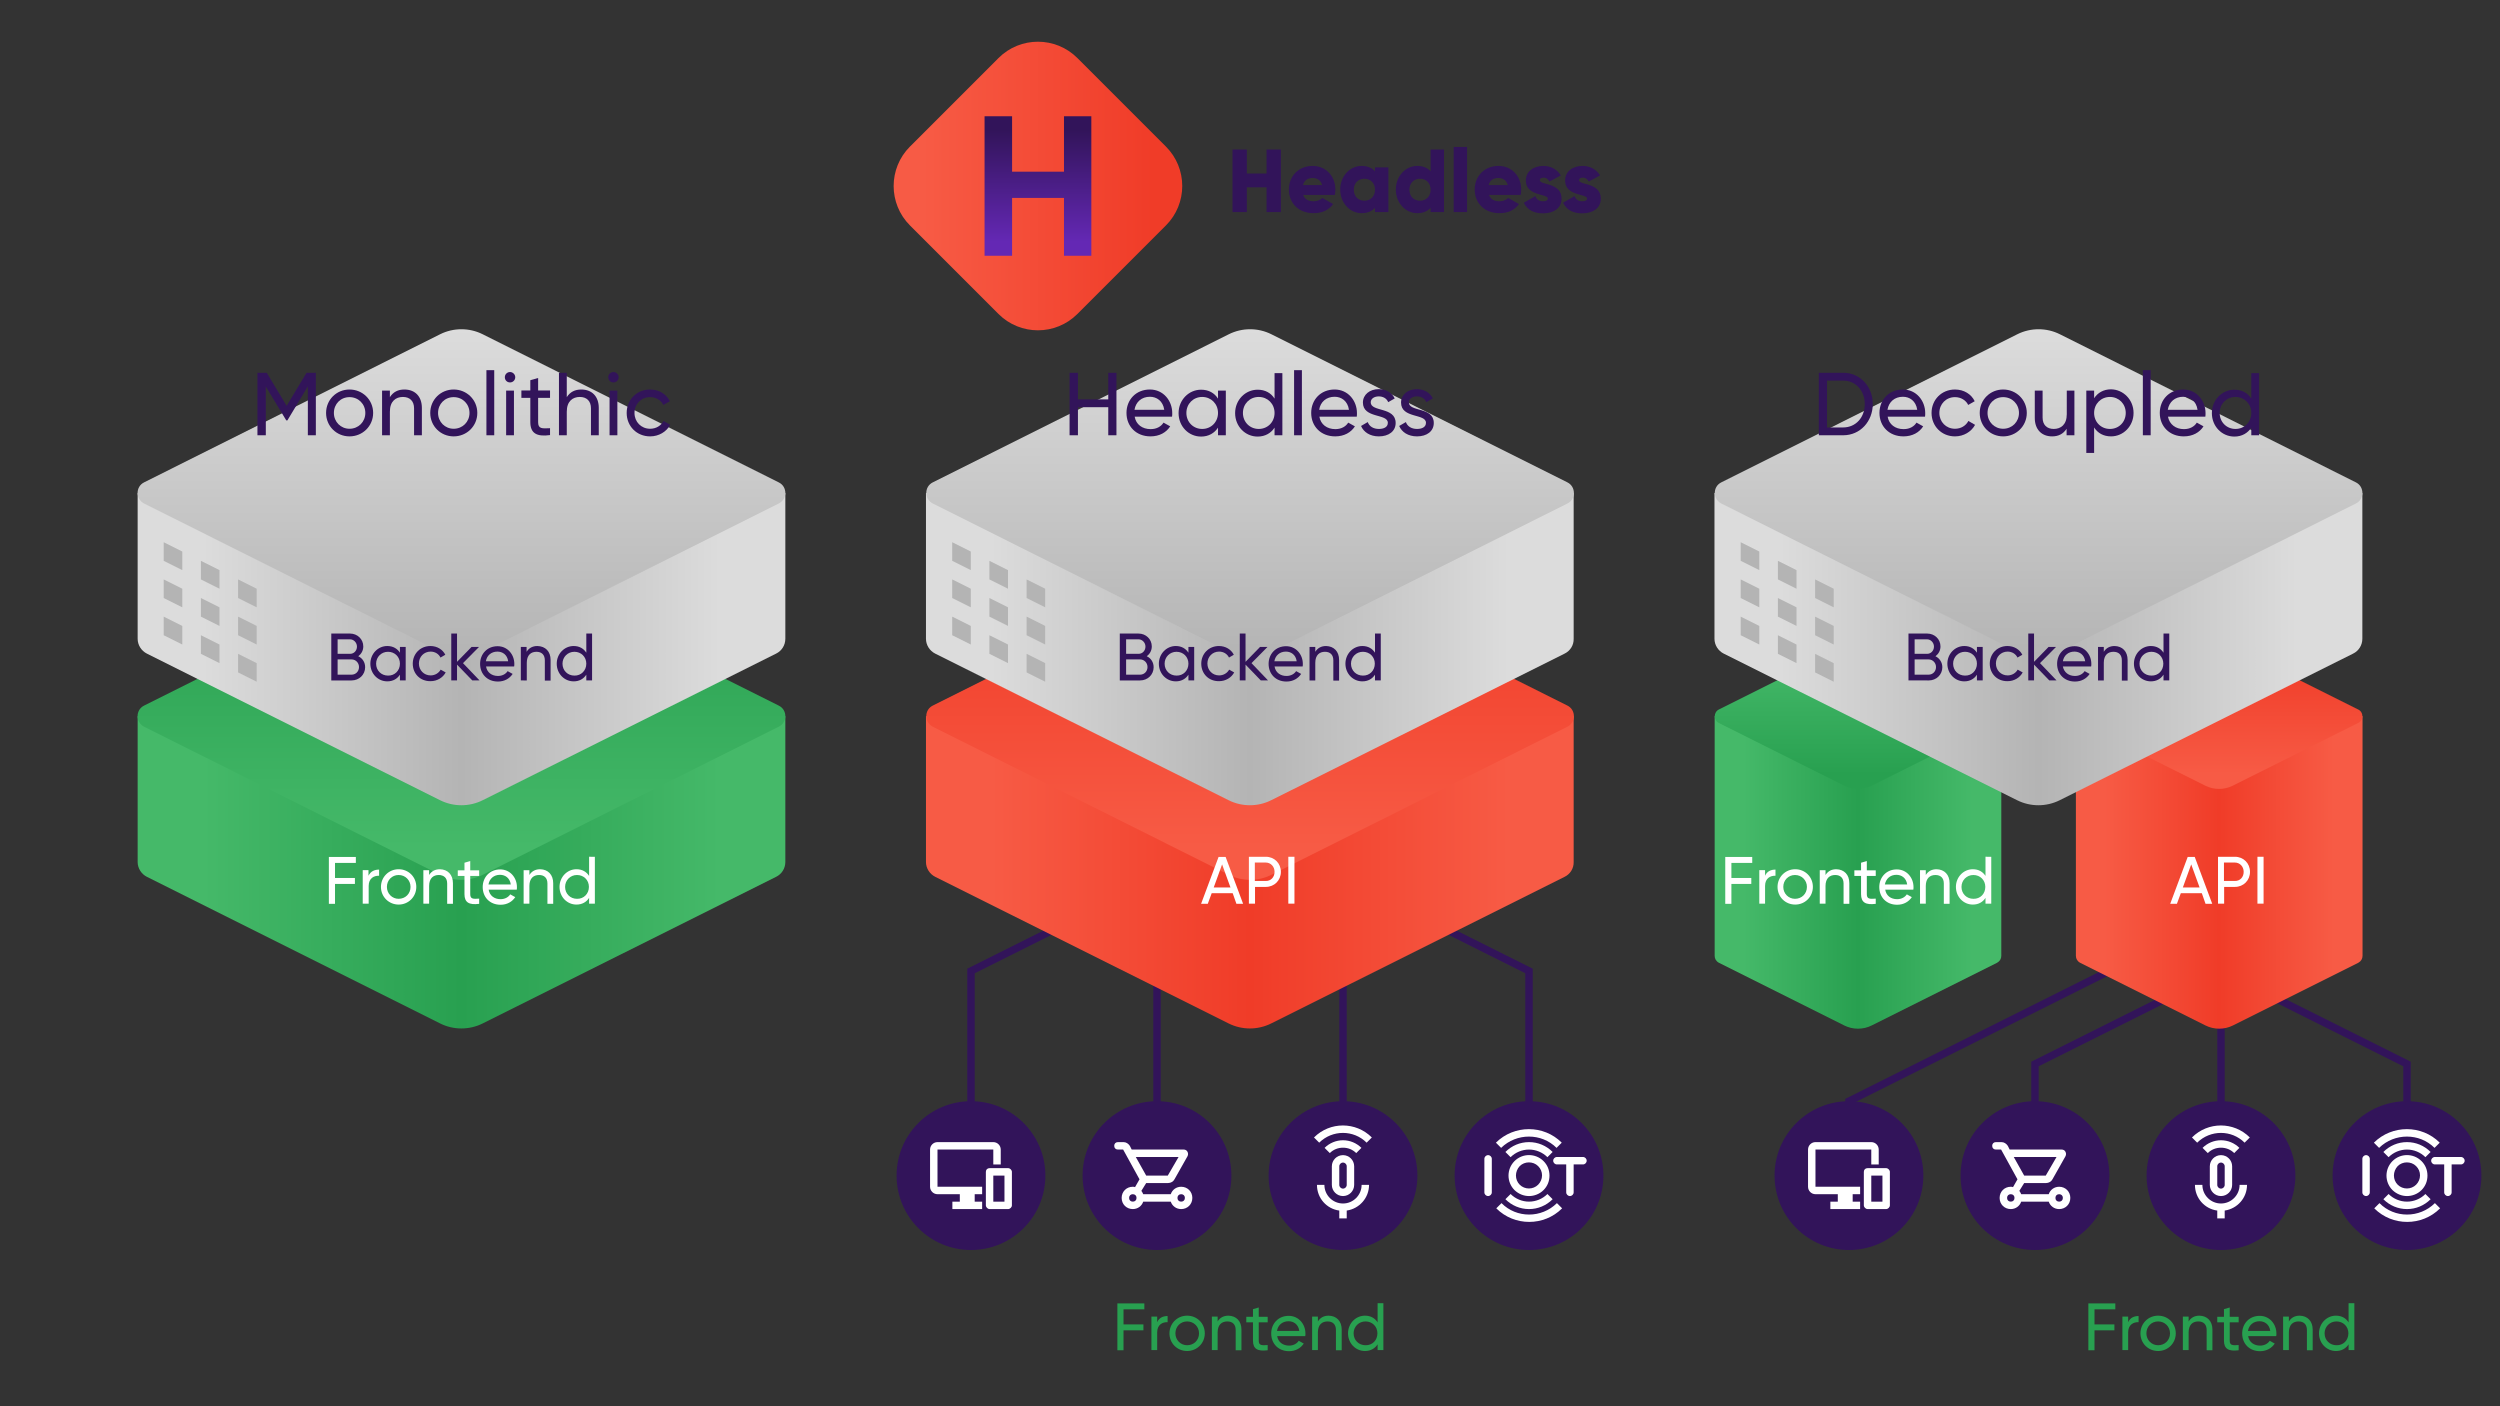 <?xml version="1.0" encoding="utf-8"?>
<!-- Generator: Adobe Illustrator 26.0.3, SVG Export Plug-In . SVG Version: 6.00 Build 0)  -->
<svg version="1.1" id="MACHO_H" xmlns="http://www.w3.org/2000/svg" xmlns:xlink="http://www.w3.org/1999/xlink" x="0px" y="0px"
	 width="1344px" height="756px" viewBox="0 0 1344 756" enable-background="new 0 0 1344 756" xml:space="preserve">
<rect x="0" y="0" width="1344" height="756" fill="#333333" stroke="none"/>
<g>
	<path fill="none" stroke="#32145A" stroke-width="4" stroke-miterlimit="10" d="M702,502l20,10v120 M822,632V522l-60-30 M622,632
		V512l20-10 M582,492l-60,30v110"/>
	<g>
		<circle fill="#32145A" cx="522" cy="632" r="40"/>
		<path id="DXP_00000023241437576373585490000006393534581241871252_" fill="#FFFFFF" d="M542,628h-10c-1.2,0-2,0.8-2,2v18
			c0,1,1,2,2,2h10c1,0,2-1,2-2v-18C544,629,543,628,542,628 M540,646h-6v-14h6V646z M534,614h-30c-2.2,0-4,1.8-4,4v20
			c0,2.2,1.8,4,4,4h12v4h-4v4h16v-4h-4v-4h4v-4h-24v-20h30v8h4v-8C538,615.8,536.2,614,534,614"/>
	</g>
	<g>
		<circle fill="#32145A" cx="622" cy="632" r="40"/>
		<path fill="#FFFFFF" d="M635,638c-2.6,0-4.8,1.6-5.6,4h-14.8c-0.2-0.6-0.6-1.2-1-1.8l2.6-4.2H628c1.4,0,2.8-0.8,3.4-2l7-12.4
			c0.4-0.8,0.4-1.6,0-2.4c-0.4-0.8-1.2-1.2-2-1.2h-28l-1-2c-0.8-1.2-2-2-3.4-2h-3c-1.2,0-2,0.8-2,2s0.8,2,2,2h2.8l8.8,16l-2.4,4.2
			c-0.4-0.2-0.8-0.2-1.2-0.2c-3.4,0-6,2.6-6,6s2.6,6,6,6c2.6,0,4.8-1.6,5.6-4h14.8c0.8,2.4,3,4,5.6,4c3.4,0,6-2.6,6-6
			S638.4,638,635,638z M633.6,622l-5.8,10h-11.6l-5.6-10H633.6z M609,646c-1.2,0-2-0.8-2-2s0.8-2,2-2s2,0.8,2,2S610.2,646,609,646z
			 M635,646c-1.2,0-2-0.8-2-2s0.8-2,2-2s2,0.8,2,2S636.2,646,635,646z"/>
	</g>
	<g>
		<circle fill="#32145A" cx="722" cy="632" r="40"/>
		<path fill="#FFFFFF" d="M722,643c3.3,0,6-2.7,6-6v-10c0-3.3-2.7-6-6-6s-6,2.7-6,6v10C716,640.3,718.7,643,722,643z M720,627
			c0-1.1,0.9-2,2-2s2,0.9,2,2v10c0,1.1-0.9,2-2,2s-2-0.9-2-2V627z M732,637c0,5.5-4.5,10-10,10s-10-4.5-10-10h-4
			c0,7.1,5.2,12.9,12,13.8v4.2h4v-4.2c6.8-1,12-6.8,12-13.8H732z M714.9,619.9l-2.8-2.8c2.6-2.6,6.2-4.1,9.9-4.1
			c3.7,0,7.3,1.5,9.9,4.1l-2.8,2.8c-1.9-1.9-4.4-2.9-7.1-2.9C719.3,617,716.8,618,714.9,619.9z M734.7,614.3c-7-7-18.4-7-25.5,0
			l-2.8-2.8c8.6-8.6,22.5-8.6,31.1,0L734.7,614.3z"/>
	</g>
	<g>
		<circle fill="#32145A" cx="822" cy="632" r="40"/>
		<path fill="#FFFFFF" d="M809.3,644.7l2.8-2.8c2.6,2.6,6.2,4.1,9.9,4.1s7.3-1.5,9.9-4.1l2.8,2.8c-3.4,3.4-7.9,5.3-12.7,5.3
			S812.7,648.1,809.3,644.7z M807.2,646.8l-2.8,2.8c4.9,4.9,11.3,7.3,17.7,7.3s12.8-2.4,17.7-7.3l-2.8-2.8
			C828.7,655,815.3,655,807.2,646.8z M851,622h-14c-1.1,0-2,0.9-2,2s0.9,2,2,2h5v15c0,1.1,0.9,2,2,2s2-0.9,2-2v-15h5
			c1.1,0,2-0.9,2-2S852.1,622,851,622z M836.8,617.1l2.8-2.8c-9.7-9.7-25.6-9.7-35.4,0l2.8,2.8C815.3,609,828.7,609,836.8,617.1z
			 M814.2,639.8c-4.3-4.3-4.3-11.3,0-15.6c4.3-4.3,11.3-4.3,15.6,0c2.1,2.1,3.2,4.8,3.2,7.8s-1.1,5.7-3.2,7.8
			c-2.1,2.1-5,3.2-7.8,3.2C819.2,643,816.4,641.9,814.2,639.8z M817,636.9c2.7,2.7,7.2,2.7,9.9,0c1.3-1.3,2.1-3.1,2.1-5
			s-0.7-3.6-2.1-5c-1.4-1.4-3.2-2-5-2c-1.8,0-3.6,0.7-4.9,2C814.3,629.8,814.3,634.2,817,636.9z M800,621c-1.1,0-2,0.9-2,2v18
			c0,1.1,0.9,2,2,2s2-0.9,2-2v-18C802,621.9,801.1,621,800,621z M822,614c-4.8,0-9.3,1.9-12.7,5.3l2.8,2.8c2.6-2.6,6.2-4.1,9.9-4.1
			s7.3,1.5,9.9,4.1l2.8-2.8C831.3,615.9,826.8,614,822,614z"/>
	</g>
</g>
<g>
	<path fill="none" stroke="#32145A" stroke-width="4" stroke-miterlimit="10" d="M1174,502l20,10v120 M1294,632v-60l-80-40
		 M1094,632v-60l80-40 M1154,512l-160,80v40"/>
	<g>
		<circle fill="#32145A" cx="994" cy="632" r="40"/>
		<path id="DXP_00000165234953816094489750000002199502321260853911_" fill="#FFFFFF" d="M1014,628h-10c-1.2,0-2,0.8-2,2v18
			c0,1,1,2,2,2h10c1,0,2-1,2-2v-18C1016,629,1015,628,1014,628 M1012,646h-6v-14h6V646z M1006,614h-30c-2.2,0-4,1.8-4,4v20
			c0,2.2,1.8,4,4,4h12v4h-4v4h16v-4h-4v-4h4v-4h-24v-20h30v8h4v-8C1010,615.8,1008.2,614,1006,614"/>
	</g>
	<g>
		<circle fill="#32145A" cx="1094" cy="632" r="40"/>
		<path fill="#FFFFFF" d="M1107,638c-2.6,0-4.8,1.6-5.6,4h-14.8c-0.2-0.6-0.6-1.2-1-1.8l2.6-4.2h11.8c1.4,0,2.8-0.8,3.4-2l7-12.4
			c0.4-0.8,0.4-1.6,0-2.4s-1.2-1.2-2-1.2h-28l-1-2c-0.8-1.2-2-2-3.4-2h-3c-1.2,0-2,0.8-2,2s0.8,2,2,2h2.8l8.8,16l-2.4,4.2
			c-0.4-0.2-0.8-0.2-1.2-0.2c-3.4,0-6,2.6-6,6s2.6,6,6,6c2.6,0,4.8-1.6,5.6-4h14.8c0.8,2.4,3,4,5.6,4c3.4,0,6-2.6,6-6
			S1110.4,638,1107,638z M1105.6,622l-5.8,10h-11.6l-5.6-10H1105.6z M1081,646c-1.2,0-2-0.8-2-2s0.8-2,2-2s2,0.8,2,2
			S1082.2,646,1081,646z M1107,646c-1.2,0-2-0.8-2-2s0.8-2,2-2s2,0.8,2,2S1108.2,646,1107,646z"/>
	</g>
	<g>
		<circle fill="#32145A" cx="1194" cy="632" r="40"/>
		<path fill="#FFFFFF" d="M1194,643c3.3,0,6-2.7,6-6v-10c0-3.3-2.7-6-6-6s-6,2.7-6,6v10C1188,640.3,1190.7,643,1194,643z M1192,627
			c0-1.1,0.9-2,2-2s2,0.9,2,2v10c0,1.1-0.9,2-2,2s-2-0.9-2-2V627z M1204,637c0,5.5-4.5,10-10,10s-10-4.5-10-10h-4
			c0,7.1,5.2,12.9,12,13.8v4.2h4v-4.2c6.8-1,12-6.8,12-13.8H1204z M1186.9,619.9l-2.8-2.8c2.6-2.6,6.2-4.1,9.9-4.1
			c3.7,0,7.3,1.5,9.9,4.1l-2.8,2.8c-1.9-1.9-4.4-2.9-7.1-2.9C1191.3,617,1188.8,618,1186.9,619.9z M1206.7,614.3c-7-7-18.4-7-25.5,0
			l-2.8-2.8c8.6-8.6,22.5-8.6,31.1,0L1206.7,614.3z"/>
	</g>
	<g>
		<circle fill="#32145A" cx="1294" cy="632" r="40"/>
		<path fill="#FFFFFF" d="M1281.3,644.7l2.8-2.8c2.6,2.6,6.2,4.1,9.9,4.1s7.3-1.5,9.9-4.1l2.8,2.8c-3.4,3.4-7.9,5.3-12.7,5.3
			S1284.7,648.1,1281.3,644.7z M1279.2,646.8l-2.8,2.8c4.9,4.9,11.3,7.3,17.7,7.3s12.8-2.4,17.7-7.3l-2.8-2.8
			C1300.7,655,1287.3,655,1279.2,646.8z M1323,622h-14c-1.1,0-2,0.9-2,2s0.9,2,2,2h5v15c0,1.1,0.9,2,2,2s2-0.9,2-2v-15h5
			c1.1,0,2-0.9,2-2S1324.1,622,1323,622z M1308.8,617.1l2.8-2.8c-9.7-9.7-25.6-9.7-35.4,0l2.8,2.8
			C1287.3,609,1300.7,609,1308.8,617.1z M1286.2,639.8c-4.3-4.3-4.3-11.3,0-15.6c4.3-4.3,11.3-4.3,15.6,0c2.1,2.1,3.2,4.8,3.2,7.8
			s-1.1,5.7-3.2,7.8c-2.1,2.1-5,3.2-7.8,3.2C1291.2,643,1288.4,641.9,1286.2,639.8z M1289,636.9c2.7,2.7,7.2,2.7,9.9,0
			c1.3-1.3,2.1-3.1,2.1-5s-0.7-3.6-2.1-5c-1.4-1.4-3.2-2-5-2c-1.8,0-3.6,0.7-4.9,2C1286.3,629.8,1286.3,634.2,1289,636.9z M1272,621
			c-1.1,0-2,0.9-2,2v18c0,1.1,0.9,2,2,2s2-0.9,2-2v-18C1274,621.9,1273.1,621,1272,621z M1294,614c-4.8,0-9.3,1.9-12.7,5.3l2.8,2.8
			c2.6-2.6,6.2-4.1,9.9-4.1s7.3,1.5,9.9,4.1l2.8-2.8C1303.3,615.9,1298.8,614,1294,614z"/>
	</g>
</g>
<g>
	<g>
		<linearGradient id="SVGID_1_" gradientUnits="userSpaceOnUse" x1="74.006" y1="468.989" x2="422.184" y2="468.989">
			<stop  offset="0.1" style="stop-color:#45B969"/>
			<stop  offset="0.5" style="stop-color:#28A050"/>
			<stop  offset="0.9" style="stop-color:#45B969"/>
		</linearGradient>
		<path fill="url(#SVGID_1_)" d="M417.2,471.4l-157.7,78.8c-7.2,3.6-15.7,3.6-22.9,0L79,471.4c-3-1.5-5-4.6-5-8V385h348.2v78.4
			C422.2,466.8,420.3,469.9,417.2,471.4z"/>
		
			<linearGradient id="SVGID_00000028300660002946915330000015244411052696751006_" gradientUnits="userSpaceOnUse" x1="248.095" y1="297.022" x2="248.095" y2="472.978">
			<stop  offset="0.1" style="stop-color:#28A050"/>
			<stop  offset="0.9" style="stop-color:#45B969"/>
		</linearGradient>
		<path fill="url(#SVGID_00000028300660002946915330000015244411052696751006_)" d="M418.6,390.7l-159.1,79.6
			c-7.2,3.6-15.7,3.6-22.9,0L77.5,390.7c-4.7-2.4-4.7-9.1,0-11.4l159.1-79.6c7.2-3.6,15.7-3.6,22.9,0l159.1,79.6
			C423.4,381.6,423.4,388.4,418.6,390.7z"/>
	</g>
	<g>
		
			<linearGradient id="SVGID_00000043456752127346018710000003926655429321548987_" gradientUnits="userSpaceOnUse" x1="74.006" y1="348.989" x2="422.184" y2="348.989">
			<stop  offset="0.1" style="stop-color:#DCDCDC"/>
			<stop  offset="0.5" style="stop-color:#B4B4B4"/>
			<stop  offset="0.9" style="stop-color:#DCDCDC"/>
		</linearGradient>
		<path fill="url(#SVGID_00000043456752127346018710000003926655429321548987_)" d="M417.2,351.4l-157.7,78.8
			c-7.2,3.6-15.7,3.6-22.9,0L79,351.4c-3-1.5-5-4.6-5-8V265h348.2v78.4C422.2,346.8,420.3,349.9,417.2,351.4z"/>
		
			<linearGradient id="SVGID_00000072264810024685173570000001368605452940099510_" gradientUnits="userSpaceOnUse" x1="248.095" y1="177.022" x2="248.095" y2="352.978">
			<stop  offset="0" style="stop-color:#DCDCDC"/>
			<stop  offset="1" style="stop-color:#B4B4B4"/>
		</linearGradient>
		<path fill="url(#SVGID_00000072264810024685173570000001368605452940099510_)" d="M418.6,270.7l-159.1,79.6
			c-7.2,3.6-15.7,3.6-22.9,0L77.5,270.7c-4.7-2.4-4.7-9.1,0-11.4l159.1-79.6c7.2-3.6,15.7-3.6,22.9,0l159.1,79.6
			C423.4,261.6,423.4,268.4,418.6,270.7z"/>
		<path fill="#B4B4B4" d="M98,306.5l-10-5v-10l10,5V306.5z M118,306.5l-10-5v10l10,5V306.5z M138,316.5l-10-5v10l10,5V316.5z
			 M98,326.5l-10-5v-10l10,5V326.5z M118,326.5l-10-5v10l10,5V326.5z M138,336.5l-10-5v10l10,5V336.5z M98,346.5l-10-5v-10l10,5
			V346.5z M118,346.5l-10-5v10l10,5V346.5z M138,356.5l-10-5v10l10,5V356.5z"/>
	</g>
</g>
<g>
	<g>
		
			<linearGradient id="SVGID_00000005987010515851287960000002719858678981739156_" gradientUnits="userSpaceOnUse" x1="497.911" y1="468.989" x2="846.089" y2="468.989">
			<stop  offset="0.1" style="stop-color:#F75B45"/>
			<stop  offset="0.5" style="stop-color:#F03C28"/>
			<stop  offset="0.9" style="stop-color:#F75B45"/>
		</linearGradient>
		<path fill="url(#SVGID_00000005987010515851287960000002719858678981739156_)" d="M841.1,471.4l-157.7,78.8
			c-7.2,3.6-15.7,3.6-22.9,0l-157.7-78.8c-3-1.5-5-4.6-5-8V385h348.2v78.4C846.1,466.8,844.2,469.9,841.1,471.4z"/>
		
			<linearGradient id="SVGID_00000089544134539230197110000005087867399734818205_" gradientUnits="userSpaceOnUse" x1="672" y1="297.022" x2="672" y2="472.978">
			<stop  offset="0.1" style="stop-color:#F03C28"/>
			<stop  offset="0.9" style="stop-color:#F75B45"/>
		</linearGradient>
		<path fill="url(#SVGID_00000089544134539230197110000005087867399734818205_)" d="M842.6,390.7l-159.1,79.6
			c-7.2,3.6-15.7,3.6-22.9,0l-159.1-79.6c-4.7-2.4-4.7-9.1,0-11.4l159.1-79.6c7.2-3.6,15.7-3.6,22.9,0l159.1,79.6
			C847.3,381.6,847.3,388.4,842.6,390.7z"/>
	</g>
	<g>
		
			<linearGradient id="SVGID_00000109008998487996566480000011645528915047361717_" gradientUnits="userSpaceOnUse" x1="497.911" y1="348.989" x2="846.089" y2="348.989">
			<stop  offset="0.1" style="stop-color:#DCDCDC"/>
			<stop  offset="0.5" style="stop-color:#B4B4B4"/>
			<stop  offset="0.9" style="stop-color:#DCDCDC"/>
		</linearGradient>
		<path fill="url(#SVGID_00000109008998487996566480000011645528915047361717_)" d="M841.1,351.4l-157.7,78.8
			c-7.2,3.6-15.7,3.6-22.9,0l-157.7-78.8c-3-1.5-5-4.6-5-8V265h348.2v78.4C846.1,346.8,844.2,349.9,841.1,351.4z"/>
		
			<linearGradient id="SVGID_00000127742227552686729850000014229348482625038986_" gradientUnits="userSpaceOnUse" x1="672" y1="177.022" x2="672" y2="352.978">
			<stop  offset="0" style="stop-color:#DCDCDC"/>
			<stop  offset="1" style="stop-color:#B4B4B4"/>
		</linearGradient>
		<path fill="url(#SVGID_00000127742227552686729850000014229348482625038986_)" d="M842.6,270.7l-159.1,79.6
			c-7.2,3.6-15.7,3.6-22.9,0l-159.1-79.6c-4.7-2.4-4.7-9.1,0-11.4l159.1-79.6c7.2-3.6,15.7-3.6,22.9,0l159.1,79.6
			C847.3,261.6,847.3,268.4,842.6,270.7z"/>
		<path fill="#B4B4B4" d="M521.9,306.5l-10-5v-10l10,5V306.5z M541.9,306.5l-10-5v10l10,5V306.5z M561.9,316.5l-10-5v10l10,5V316.5z
			 M521.9,326.5l-10-5v-10l10,5V326.5z M541.9,326.5l-10-5v10l10,5V326.5z M561.9,336.5l-10-5v10l10,5V336.5z M521.9,346.5l-10-5
			v-10l10,5V346.5z M541.9,346.5l-10-5v10l10,5V346.5z M561.9,356.5l-10-5v10l10,5V356.5z"/>
	</g>
</g>
<g>
	<g>
		
			<linearGradient id="SVGID_00000165210333855766225260000011207269184488618402_" gradientUnits="userSpaceOnUse" x1="921.822" y1="457.665" x2="1075.822" y2="457.665">
			<stop  offset="0.1" style="stop-color:#45B969"/>
			<stop  offset="0.5" style="stop-color:#28A050"/>
			<stop  offset="0.9" style="stop-color:#45B969"/>
		</linearGradient>
		<path fill="url(#SVGID_00000165210333855766225260000011207269184488618402_)" d="M1048,385l-41.8-20.9c-4.6-2.3-10.1-2.3-14.7,0
			L949.7,385h-27.9v128.9h0c0,1.5,0.8,2.9,2.3,3.7l67.4,33.7c4.6,2.3,10.1,2.3,14.7,0l67.4-33.7c1.5-0.8,2.3-2.2,2.3-3.7h0V385H1048
			z"/>
		
			<linearGradient id="SVGID_00000004544548948777373680000012968405924692613037_" gradientUnits="userSpaceOnUse" x1="998.822" y1="424.117" x2="998.822" y2="345.882">
			<stop  offset="0.1" style="stop-color:#28A050"/>
			<stop  offset="0.9" style="stop-color:#45B969"/>
		</linearGradient>
		<path fill="url(#SVGID_00000004544548948777373680000012968405924692613037_)" d="M1073.6,388.7l-67.4,33.7
			c-4.6,2.3-10.1,2.3-14.7,0l-67.4-33.7c-3-1.5-3-5.8,0-7.3l67.4-33.7c4.6-2.3,10.1-2.3,14.7,0l67.4,33.7
			C1076.6,382.8,1076.6,387.2,1073.6,388.7z"/>
	</g>
	<g>
		
			<linearGradient id="SVGID_00000176726020109648705910000016999582120155590575_" gradientUnits="userSpaceOnUse" x1="1116" y1="457.665" x2="1270" y2="457.665">
			<stop  offset="0.1" style="stop-color:#F75B45"/>
			<stop  offset="0.5" style="stop-color:#F03C28"/>
			<stop  offset="0.9" style="stop-color:#F75B45"/>
		</linearGradient>
		<path fill="url(#SVGID_00000176726020109648705910000016999582120155590575_)" d="M1242.1,385l-41.8-20.9
			c-4.6-2.3-10.1-2.3-14.7,0l-41.8,20.9H1116v128.9h0c0,1.5,0.8,2.9,2.3,3.7l67.4,33.7c4.6,2.3,10.1,2.3,14.7,0l67.4-33.7
			c1.5-0.8,2.3-2.2,2.3-3.7h0V385H1242.1z"/>
		
			<linearGradient id="SVGID_00000179614589677543494200000016013094343824263820_" gradientUnits="userSpaceOnUse" x1="1193" y1="345.882" x2="1193" y2="424.117">
			<stop  offset="0.1" style="stop-color:#F03C28"/>
			<stop  offset="0.9" style="stop-color:#F75B45"/>
		</linearGradient>
		<path fill="url(#SVGID_00000179614589677543494200000016013094343824263820_)" d="M1267.7,388.7l-67.4,33.7
			c-4.6,2.3-10.1,2.3-14.7,0l-67.4-33.7c-3-1.5-3-5.8,0-7.3l67.4-33.7c4.6-2.3,10.1-2.3,14.7,0l67.4,33.7
			C1270.8,382.8,1270.8,387.2,1267.7,388.7z"/>
	</g>
	<g>
		
			<linearGradient id="SVGID_00000056395383583869387560000004535593730540039581_" gradientUnits="userSpaceOnUse" x1="921.822" y1="348.989" x2="1270" y2="348.989">
			<stop  offset="0.1" style="stop-color:#DCDCDC"/>
			<stop  offset="0.5" style="stop-color:#B4B4B4"/>
			<stop  offset="0.9" style="stop-color:#DCDCDC"/>
		</linearGradient>
		<path fill="url(#SVGID_00000056395383583869387560000004535593730540039581_)" d="M1265,351.4l-157.7,78.8
			c-7.2,3.6-15.7,3.6-22.9,0l-157.7-78.8c-3-1.5-5-4.6-5-8V265H1270v78.4C1270,346.8,1268.1,349.9,1265,351.4z"/>
		
			<linearGradient id="SVGID_00000148619226993159116480000002018133016421401242_" gradientUnits="userSpaceOnUse" x1="1095.911" y1="177.022" x2="1095.911" y2="352.978">
			<stop  offset="0" style="stop-color:#DCDCDC"/>
			<stop  offset="1" style="stop-color:#B4B4B4"/>
		</linearGradient>
		<path fill="url(#SVGID_00000148619226993159116480000002018133016421401242_)" d="M1266.5,270.7l-159.1,79.6
			c-7.2,3.6-15.7,3.6-22.9,0l-159.1-79.6c-4.7-2.4-4.7-9.1,0-11.4l159.1-79.6c7.2-3.6,15.7-3.6,22.9,0l159.1,79.6
			C1271.2,261.6,1271.2,268.4,1266.5,270.7z"/>
		<path fill="#B4B4B4" d="M945.8,306.5l-10-5v-10l10,5V306.5z M965.8,306.5l-10-5v10l10,5V306.5z M985.8,316.5l-10-5v10l10,5V316.5z
			 M945.8,326.5l-10-5v-10l10,5V326.5z M965.8,326.5l-10-5v10l10,5V326.5z M985.8,336.5l-10-5v10l10,5V336.5z M945.8,346.5l-10-5
			v-10l10,5V346.5z M965.8,346.5l-10-5v10l10,5V346.5z M985.8,356.5l-10-5v10l10,5V356.5z"/>
	</g>
</g>
<g>
	<g>
		<g>
			<path fill="#FFFFFF" d="M180.1,463.8v8.2h10.7v3.2h-10.7v10.7h-3.3v-25.2h14.5v3.2H180.1z"/>
			<path fill="#FFFFFF" d="M203.8,467.5v3.3c-2.7-0.1-5.6,1.3-5.6,5.5v9.5H195v-18h3.1v3C199.3,468.3,201.5,467.5,203.8,467.5z"/>
			<path fill="#FFFFFF" d="M204.8,476.8c0-5.3,4.2-9.5,9.5-9.5c5.3,0,9.5,4.1,9.5,9.5c0,5.3-4.2,9.5-9.5,9.5
				C209.1,486.3,204.8,482.2,204.8,476.8z M220.7,476.8c0-3.6-2.8-6.4-6.4-6.4c-3.6,0-6.3,2.8-6.3,6.4c0,3.6,2.8,6.4,6.3,6.4
				C217.9,483.2,220.7,480.5,220.7,476.8z"/>
			<path fill="#FFFFFF" d="M243.5,474.8v11.1h-3.1V475c0-3-1.7-4.6-4.5-4.6c-2.9,0-5.2,1.7-5.2,5.9v9.5h-3.1v-18h3.1v2.6
				c1.3-2.1,3.3-3.1,5.8-3.1C240.7,467.4,243.5,470.2,243.5,474.8z"/>
			<path fill="#FFFFFF" d="M252.8,470.9v9.8c0,2.7,1.6,2.6,4.8,2.4v2.8c-5.4,0.7-7.9-0.7-7.9-5.2v-9.8h-3.6v-3h3.6v-4.1l3.1-0.9v5
				h4.8v3H252.8z"/>
			<path fill="#FFFFFF" d="M269.1,483.4c2.5,0,4.3-1.2,5.2-2.6l2.7,1.5c-1.6,2.4-4.3,4.1-7.9,4.1c-5.8,0-9.6-4.1-9.6-9.5
				c0-5.3,3.8-9.5,9.4-9.5c5.4,0,9,4.5,9,9.5c0,0.5,0,0.9-0.1,1.4h-15.1C263.2,481.5,265.8,483.4,269.1,483.4z M262.6,475.5h12
				c-0.5-3.6-3.1-5.2-5.8-5.2C265.5,470.3,263.1,472.4,262.6,475.5z"/>
			<path fill="#FFFFFF" d="M297.4,474.8v11.1h-3.1V475c0-3-1.7-4.6-4.5-4.6c-2.9,0-5.2,1.7-5.2,5.9v9.5h-3.1v-18h3.1v2.6
				c1.3-2.1,3.3-3.1,5.8-3.1C294.6,467.4,297.4,470.2,297.4,474.8z"/>
			<path fill="#FFFFFF" d="M319.8,460.6v25.2h-3.1v-3.1c-1.4,2.2-3.7,3.6-6.8,3.6c-5,0-9.1-4.1-9.1-9.5c0-5.3,4.1-9.5,9.1-9.5
				c3.1,0,5.4,1.4,6.8,3.6v-10.3H319.8z M316.6,476.8c0-3.7-2.8-6.4-6.4-6.4c-3.6,0-6.4,2.8-6.4,6.4c0,3.7,2.8,6.4,6.4,6.4
				C313.8,483.3,316.6,480.5,316.6,476.8z"/>
		</g>
		<g>
			<path fill="#32145A" d="M196.3,358.7c0,4-3.2,7.1-7.3,7.1h-10.9v-25.2h10.1c3.9,0,7.1,3,7.1,6.9c0,2.3-1.1,4.1-2.7,5.3
				C194.8,353.8,196.3,356,196.3,358.7z M181.5,343.8v7.7h6.7c2.1,0,3.7-1.7,3.7-3.9c0-2.1-1.7-3.9-3.7-3.9H181.5z M193,358.6
				c0-2.3-1.8-4.1-4-4.1h-7.5v8.2h7.5C191.3,362.7,193,360.9,193,358.6z"/>
			<path fill="#32145A" d="M218.1,347.8v18H215v-3.1c-1.4,2.2-3.7,3.6-6.8,3.6c-5,0-9.1-4.1-9.1-9.5c0-5.3,4.1-9.5,9.1-9.5
				c3.1,0,5.4,1.4,6.8,3.6v-3.1H218.1z M215,356.8c0-3.7-2.8-6.4-6.4-6.4c-3.6,0-6.4,2.8-6.4,6.4c0,3.7,2.8,6.4,6.4,6.4
				C212.2,363.3,215,360.5,215,356.8z"/>
			<path fill="#32145A" d="M221.9,356.8c0-5.3,4-9.5,9.5-9.5c3.6,0,6.6,1.9,8,4.7l-2.6,1.5c-0.9-1.9-2.9-3.2-5.3-3.2
				c-3.6,0-6.3,2.8-6.3,6.4c0,3.6,2.7,6.4,6.3,6.4c2.4,0,4.4-1.3,5.4-3.1l2.7,1.5c-1.5,2.8-4.6,4.7-8.1,4.7
				C225.9,366.3,221.9,362.2,221.9,356.8z"/>
			<path fill="#32145A" d="M253.9,365.8l-8.2-8.5v8.5h-3.1v-25.2h3.1v15.2l7.8-8h4l-8.6,8.7l8.9,9.3H253.9z"/>
			<path fill="#32145A" d="M267.7,363.4c2.5,0,4.3-1.2,5.2-2.6l2.7,1.5c-1.6,2.4-4.3,4.1-7.9,4.1c-5.8,0-9.6-4.1-9.6-9.5
				c0-5.3,3.8-9.5,9.4-9.5c5.4,0,9,4.5,9,9.5c0,0.5,0,0.9-0.1,1.4h-15.1C261.8,361.5,264.4,363.4,267.7,363.4z M261.2,355.5h12
				c-0.5-3.6-3.1-5.2-5.8-5.2C264.1,350.3,261.7,352.4,261.2,355.5z"/>
			<path fill="#32145A" d="M296,354.8v11.1h-3.1V355c0-3-1.7-4.6-4.5-4.6c-2.9,0-5.2,1.7-5.2,5.9v9.5H280v-18h3.1v2.6
				c1.3-2.1,3.3-3.1,5.8-3.1C293.2,347.4,296,350.2,296,354.8z"/>
			<path fill="#32145A" d="M318.3,340.6v25.2h-3.1v-3.1c-1.4,2.2-3.7,3.6-6.8,3.6c-5,0-9.1-4.1-9.1-9.5c0-5.3,4.1-9.5,9.1-9.5
				c3.1,0,5.4,1.4,6.8,3.6v-10.3H318.3z M315.2,356.8c0-3.7-2.8-6.4-6.4-6.4c-3.6,0-6.4,2.8-6.4,6.4c0,3.7,2.8,6.4,6.4,6.4
				C312.4,363.3,315.2,360.5,315.2,356.8z"/>
		</g>
		<g>
			<path fill="#28A050" d="M1126,703.8v8.2h10.7v3.2H1126v10.7h-3.3v-25.2h14.5v3.2H1126z"/>
			<path fill="#28A050" d="M1149.7,707.5v3.3c-2.7-0.1-5.6,1.3-5.6,5.5v9.5h-3.1v-18h3.1v3C1145.2,708.3,1147.4,707.5,1149.7,707.5z
				"/>
			<path fill="#28A050" d="M1150.7,716.8c0-5.3,4.2-9.5,9.5-9.5s9.5,4.1,9.5,9.5c0,5.3-4.2,9.5-9.5,9.5S1150.7,722.2,1150.7,716.8z
				 M1166.6,716.8c0-3.6-2.8-6.4-6.4-6.4c-3.6,0-6.3,2.8-6.3,6.4c0,3.6,2.8,6.4,6.3,6.4C1163.8,723.2,1166.6,720.5,1166.6,716.8z"/>
			<path fill="#28A050" d="M1189.4,714.8v11.1h-3.1V715c0-3-1.7-4.6-4.5-4.6c-2.9,0-5.2,1.7-5.2,5.9v9.5h-3.1v-18h3.1v2.6
				c1.3-2.1,3.3-3.1,5.8-3.1C1186.6,707.4,1189.4,710.2,1189.4,714.8z"/>
			<path fill="#28A050" d="M1198.7,710.9v9.8c0,2.7,1.6,2.6,4.8,2.4v2.8c-5.4,0.7-7.9-0.7-7.9-5.2v-9.8h-3.6v-3h3.6v-4.1l3.1-0.9v5
				h4.8v3H1198.7z"/>
			<path fill="#28A050" d="M1215,723.4c2.5,0,4.3-1.2,5.2-2.6l2.7,1.5c-1.6,2.4-4.3,4.1-7.9,4.1c-5.8,0-9.6-4.1-9.6-9.5
				c0-5.3,3.8-9.5,9.4-9.5c5.4,0,9,4.5,9,9.5c0,0.5,0,0.9-0.1,1.4h-15.1C1209.1,721.5,1211.7,723.4,1215,723.4z M1208.5,715.5h12
				c-0.5-3.6-3.1-5.2-5.8-5.2C1211.4,710.3,1209,712.4,1208.5,715.5z"/>
			<path fill="#28A050" d="M1243.3,714.8v11.1h-3.1V715c0-3-1.7-4.6-4.5-4.6c-2.9,0-5.2,1.7-5.2,5.9v9.5h-3.1v-18h3.1v2.6
				c1.3-2.1,3.3-3.1,5.8-3.1C1240.5,707.4,1243.3,710.2,1243.3,714.8z"/>
			<path fill="#28A050" d="M1265.7,700.6v25.2h-3.1v-3.1c-1.4,2.2-3.7,3.6-6.8,3.6c-5,0-9.1-4.1-9.1-9.5c0-5.3,4.1-9.5,9.1-9.5
				c3.1,0,5.4,1.4,6.8,3.6v-10.3H1265.7z M1262.5,716.8c0-3.7-2.8-6.4-6.4-6.4c-3.6,0-6.4,2.8-6.4,6.4c0,3.7,2.8,6.4,6.4,6.4
				C1259.8,723.3,1262.5,720.5,1262.5,716.8z"/>
		</g>
	</g>
	<g>
		<path fill="#32145A" d="M169.9,234h-4.4v-26.3l-11,18.3h-0.6l-11-18.2V234h-4.5v-33.6h5l10.7,17.8l10.7-17.8h5V234z"/>
		<path fill="#32145A" d="M175.3,222c0-7.1,5.6-12.6,12.6-12.6s12.7,5.5,12.7,12.6s-5.7,12.6-12.7,12.6S175.3,229.1,175.3,222z
			 M196.4,222c0-4.8-3.7-8.5-8.5-8.5c-4.8,0-8.4,3.7-8.4,8.5c0,4.8,3.7,8.5,8.4,8.5C192.7,230.5,196.4,226.8,196.4,222z"/>
		<path fill="#32145A" d="M226.8,219.3V234h-4.2v-14.5c0-3.9-2.3-6.1-6-6.1c-3.8,0-7,2.3-7,7.9V234h-4.2v-24h4.2v3.5
			c1.8-2.8,4.4-4.1,7.8-4.1C223.1,209.4,226.8,213.1,226.8,219.3z"/>
		<path fill="#32145A" d="M231.3,222c0-7.1,5.6-12.6,12.6-12.6s12.7,5.5,12.7,12.6s-5.7,12.6-12.7,12.6S231.3,229.1,231.3,222z
			 M252.4,222c0-4.8-3.7-8.5-8.5-8.5c-4.8,0-8.4,3.7-8.4,8.5c0,4.8,3.7,8.5,8.4,8.5C248.7,230.5,252.4,226.8,252.4,222z"/>
		<path fill="#32145A" d="M261.5,199h4.2v35h-4.2V199z"/>
		<path fill="#32145A" d="M271.4,202.8c0-1.5,1.2-2.8,2.8-2.8c1.5,0,2.8,1.3,2.8,2.8s-1.2,2.8-2.8,2.8
			C272.6,205.6,271.4,204.4,271.4,202.8z M272.1,210h4.2v24h-4.2V210z"/>
		<path fill="#32145A" d="M289.3,214v13c0,3.6,2.1,3.4,6.4,3.2v3.7c-7.2,1-10.6-1-10.6-7v-13h-4.8v-4h4.8v-5.5l4.2-1.2v6.7h6.4v4
			H289.3z"/>
		<path fill="#32145A" d="M321.9,219.3V234h-4.2v-14.5c0-3.9-2.3-6.1-6-6.1c-3.8,0-7,2.3-7,7.9V234h-4.2v-33.6h4.2v13.1
			c1.8-2.8,4.4-4.1,7.8-4.1C318.2,209.4,321.9,213.1,321.9,219.3z"/>
		<path fill="#32145A" d="M327,202.8c0-1.5,1.2-2.8,2.8-2.8c1.5,0,2.8,1.3,2.8,2.8s-1.2,2.8-2.8,2.8
			C328.2,205.6,327,204.4,327,202.8z M327.7,210h4.2v24h-4.2V210z"/>
		<path fill="#32145A" d="M336.9,222c0-7.1,5.4-12.6,12.6-12.6c4.8,0,8.8,2.5,10.6,6.3l-3.5,2c-1.2-2.5-3.9-4.2-7.1-4.2
			c-4.8,0-8.4,3.7-8.4,8.5c0,4.8,3.6,8.5,8.4,8.5c3.3,0,5.9-1.7,7.2-4.2l3.6,2.1c-2,3.7-6.1,6.2-10.8,6.2
			C342.3,234.6,336.9,229.1,336.9,222z"/>
	</g>
</g>
<g>
	<g>
		<g>
			<path fill="#FFFFFF" d="M662.7,480.2h-11.3l-2.1,5.7h-3.6l9.4-25.2h3.8l9.4,25.2h-3.6L662.7,480.2z M661.5,477.1l-4.5-12.4
				l-4.5,12.4H661.5z"/>
			<path fill="#FFFFFF" d="M688.6,468.7c0,4.6-3.5,8.1-8.1,8.1h-5.8v9h-3.3v-25.2h9.1C685.1,460.6,688.6,464.1,688.6,468.7z
				 M685.2,468.7c0-2.9-2.1-5-4.8-5h-5.8v9.9h5.8C683.2,473.7,685.2,471.6,685.2,468.7z"/>
			<path fill="#FFFFFF" d="M695.9,460.6v25.2h-3.3v-25.2H695.9z"/>
		</g>
		<g>
			<path fill="#28A050" d="M604,703.8v8.2h10.7v3.2H604v10.7h-3.3v-25.2h14.5v3.2H604z"/>
			<path fill="#28A050" d="M627.7,707.5v3.3c-2.7-0.1-5.6,1.3-5.6,5.5v9.5h-3.1v-18h3.1v3C623.2,708.3,625.4,707.5,627.7,707.5z"/>
			<path fill="#28A050" d="M628.7,716.8c0-5.3,4.2-9.5,9.5-9.5s9.5,4.1,9.5,9.5c0,5.3-4.2,9.5-9.5,9.5S628.7,722.2,628.7,716.8z
				 M644.6,716.8c0-3.6-2.8-6.4-6.4-6.4c-3.6,0-6.3,2.8-6.3,6.4c0,3.6,2.8,6.4,6.3,6.4C641.8,723.2,644.6,720.5,644.6,716.8z"/>
			<path fill="#28A050" d="M667.4,714.8v11.1h-3.1V715c0-3-1.7-4.6-4.5-4.6c-2.9,0-5.2,1.7-5.2,5.9v9.5h-3.1v-18h3.1v2.6
				c1.3-2.1,3.3-3.1,5.8-3.1C664.6,707.4,667.4,710.2,667.4,714.8z"/>
			<path fill="#28A050" d="M676.7,710.9v9.8c0,2.7,1.6,2.6,4.8,2.4v2.8c-5.4,0.7-7.9-0.7-7.9-5.2v-9.8H670v-3h3.6v-4.1l3.1-0.9v5
				h4.8v3H676.7z"/>
			<path fill="#28A050" d="M693,723.4c2.5,0,4.3-1.2,5.2-2.6l2.7,1.5c-1.6,2.4-4.3,4.1-7.9,4.1c-5.8,0-9.6-4.1-9.6-9.5
				c0-5.3,3.8-9.5,9.4-9.5c5.4,0,9,4.5,9,9.5c0,0.5,0,0.9-0.1,1.4h-15.1C687.1,721.5,689.7,723.4,693,723.4z M686.5,715.5h12
				c-0.5-3.6-3.1-5.2-5.8-5.2C689.4,710.3,687,712.4,686.5,715.5z"/>
			<path fill="#28A050" d="M721.3,714.8v11.1h-3.1V715c0-3-1.7-4.6-4.5-4.6c-2.9,0-5.2,1.7-5.2,5.9v9.5h-3.1v-18h3.1v2.6
				c1.3-2.1,3.3-3.1,5.8-3.1C718.5,707.4,721.3,710.2,721.3,714.8z"/>
			<path fill="#28A050" d="M743.7,700.6v25.2h-3.1v-3.1c-1.4,2.2-3.7,3.6-6.8,3.6c-5,0-9.1-4.1-9.1-9.5c0-5.3,4.1-9.5,9.1-9.5
				c3.1,0,5.4,1.4,6.8,3.6v-10.3H743.7z M740.5,716.8c0-3.7-2.8-6.4-6.4-6.4c-3.6,0-6.4,2.8-6.4,6.4c0,3.7,2.8,6.4,6.4,6.4
				C737.8,723.3,740.5,720.5,740.5,716.8z"/>
		</g>
		<g>
			<path fill="#32145A" d="M620.2,358.7c0,4-3.2,7.1-7.3,7.1h-10.9v-25.2h10.1c3.9,0,7.1,3,7.1,6.9c0,2.3-1.1,4.1-2.7,5.3
				C618.7,353.8,620.2,356,620.2,358.7z M605.4,343.8v7.7h6.7c2.1,0,3.7-1.7,3.7-3.9c0-2.1-1.7-3.9-3.7-3.9H605.4z M616.9,358.6
				c0-2.3-1.8-4.1-4-4.1h-7.5v8.2h7.5C615.2,362.7,616.9,360.9,616.9,358.6z"/>
			<path fill="#32145A" d="M642,347.8v18h-3.1v-3.1c-1.4,2.2-3.7,3.6-6.8,3.6c-5,0-9.1-4.1-9.1-9.5c0-5.3,4.1-9.5,9.1-9.5
				c3.1,0,5.4,1.4,6.8,3.6v-3.1H642z M638.9,356.8c0-3.7-2.8-6.4-6.4-6.4c-3.6,0-6.4,2.8-6.4,6.4c0,3.7,2.8,6.4,6.4,6.4
				C636.1,363.3,638.9,360.5,638.9,356.8z"/>
			<path fill="#32145A" d="M645.8,356.8c0-5.3,4-9.5,9.5-9.5c3.6,0,6.6,1.9,8,4.7l-2.6,1.5c-0.9-1.9-2.9-3.2-5.3-3.2
				c-3.6,0-6.3,2.8-6.3,6.4c0,3.6,2.7,6.4,6.3,6.4c2.4,0,4.4-1.3,5.4-3.1l2.7,1.5c-1.5,2.8-4.6,4.7-8.1,4.7
				C649.8,366.3,645.8,362.2,645.8,356.8z"/>
			<path fill="#32145A" d="M677.8,365.8l-8.2-8.5v8.5h-3.1v-25.2h3.1v15.2l7.8-8h4l-8.6,8.7l8.9,9.3H677.8z"/>
			<path fill="#32145A" d="M691.6,363.4c2.5,0,4.3-1.2,5.2-2.6l2.7,1.5c-1.6,2.4-4.3,4.1-7.9,4.1c-5.8,0-9.6-4.1-9.6-9.5
				c0-5.3,3.8-9.5,9.4-9.5c5.4,0,9,4.5,9,9.5c0,0.5,0,0.9-0.1,1.4h-15.1C685.7,361.5,688.3,363.4,691.6,363.4z M685.1,355.5h12
				c-0.5-3.6-3.1-5.2-5.8-5.2C688,350.3,685.6,352.4,685.1,355.5z"/>
			<path fill="#32145A" d="M719.9,354.8v11.1h-3.1V355c0-3-1.7-4.6-4.5-4.6c-2.9,0-5.2,1.7-5.2,5.9v9.5h-3.1v-18h3.1v2.6
				c1.3-2.1,3.3-3.1,5.8-3.1C717.1,347.4,719.9,350.2,719.9,354.8z"/>
			<path fill="#32145A" d="M742.3,340.6v25.2h-3.1v-3.1c-1.4,2.2-3.7,3.6-6.8,3.6c-5,0-9.1-4.1-9.1-9.5c0-5.3,4.1-9.5,9.1-9.5
				c3.1,0,5.4,1.4,6.8,3.6v-10.3H742.3z M739.1,356.8c0-3.7-2.8-6.4-6.4-6.4c-3.6,0-6.4,2.8-6.4,6.4c0,3.7,2.8,6.4,6.4,6.4
				C736.3,363.3,739.1,360.5,739.1,356.8z"/>
		</g>
	</g>
	<g>
		<path fill="#32145A" d="M600.2,200.4V234h-4.4v-15.1h-16.3V234H575v-33.6h4.5v14.3h16.3v-14.3H600.2z"/>
		<path fill="#32145A" d="M618.6,230.7c3.3,0,5.7-1.5,6.9-3.5l3.6,2c-2.1,3.3-5.8,5.4-10.6,5.4c-7.7,0-12.9-5.4-12.9-12.6
			c0-7.1,5.1-12.6,12.6-12.6c7.2,0,12,6,12,12.7c0,0.6,0,1.2-0.1,1.9h-20.1C610.7,228.2,614.1,230.7,618.6,230.7z M609.9,220.3h16
			c-0.7-4.8-4.1-7-7.7-7C613.7,213.3,610.6,216.1,609.9,220.3z"/>
		<path fill="#32145A" d="M659,210v24h-4.2v-4.1c-1.9,2.9-5,4.8-9.1,4.8c-6.7,0-12.1-5.5-12.1-12.6s5.5-12.6,12.1-12.6
			c4.1,0,7.2,1.8,9.1,4.8V210H659z M654.8,222c0-4.9-3.7-8.6-8.5-8.6c-4.8,0-8.5,3.7-8.5,8.6s3.7,8.6,8.5,8.6
			C651.1,230.6,654.8,226.9,654.8,222z"/>
		<path fill="#32145A" d="M689.4,200.4V234h-4.2v-4.1c-1.9,2.9-5,4.8-9.1,4.8c-6.7,0-12.1-5.5-12.1-12.6s5.5-12.6,12.1-12.6
			c4.1,0,7.2,1.8,9.1,4.8v-13.7H689.4z M685.2,222c0-4.9-3.7-8.6-8.5-8.6c-4.8,0-8.5,3.7-8.5,8.6s3.7,8.6,8.5,8.6
			C681.5,230.6,685.2,226.9,685.2,222z"/>
		<path fill="#32145A" d="M695.7,199h4.2v35h-4.2V199z"/>
		<path fill="#32145A" d="M717.9,230.7c3.3,0,5.7-1.5,6.9-3.5l3.6,2c-2.1,3.3-5.8,5.4-10.6,5.4c-7.7,0-12.9-5.4-12.9-12.6
			c0-7.1,5.1-12.6,12.6-12.6c7.2,0,12,6,12,12.7c0,0.6,0,1.2-0.1,1.9h-20.1C710,228.2,713.4,230.7,717.9,230.7z M709.2,220.3h16
			c-0.7-4.8-4.1-7-7.7-7C713,213.3,709.8,216.1,709.2,220.3z"/>
		<path fill="#32145A" d="M750.3,227.4c0,4.5-3.8,7.2-9,7.2c-4.8,0-8.2-2.3-9.6-5.6l3.6-2.1c0.8,2.3,3,3.7,6,3.7
			c2.5,0,4.8-0.9,4.8-3.3c0-5.1-13.4-2.2-13.4-10.9c0-4.2,3.6-7.2,8.5-7.2c3.9,0,7.1,1.9,8.6,5l-3.5,2c-0.9-2.2-3-3.1-5.1-3.1
			c-2.2,0-4.3,1.1-4.3,3.2C736.9,221.6,750.3,218.6,750.3,227.4z"/>
		<path fill="#32145A" d="M770.8,227.4c0,4.5-3.8,7.2-9,7.2c-4.8,0-8.2-2.3-9.6-5.6l3.6-2.1c0.8,2.3,3,3.7,6,3.7
			c2.5,0,4.8-0.9,4.8-3.3c0-5.1-13.4-2.2-13.4-10.9c0-4.2,3.6-7.2,8.5-7.2c3.9,0,7.1,1.9,8.6,5l-3.5,2c-0.9-2.2-3-3.1-5.1-3.1
			c-2.2,0-4.3,1.1-4.3,3.2C757.4,221.6,770.8,218.6,770.8,227.4z"/>
	</g>
</g>
<g>
	<g>
		<g>
			<path fill="#FFFFFF" d="M930.8,463.8v8.2h10.7v3.2h-10.7v10.7h-3.3v-25.2H942v3.2H930.8z"/>
			<path fill="#FFFFFF" d="M954.5,467.5v3.3c-2.7-0.1-5.6,1.3-5.6,5.5v9.5h-3.1v-18h3.1v3C950,468.3,952.2,467.5,954.5,467.5z"/>
			<path fill="#FFFFFF" d="M955.6,476.8c0-5.3,4.2-9.5,9.5-9.5c5.3,0,9.5,4.1,9.5,9.5c0,5.3-4.2,9.5-9.5,9.5
				C959.8,486.3,955.6,482.2,955.6,476.8z M971.4,476.8c0-3.6-2.8-6.4-6.4-6.4c-3.6,0-6.3,2.8-6.3,6.4c0,3.6,2.8,6.4,6.3,6.4
				C968.6,483.2,971.4,480.5,971.4,476.8z"/>
			<path fill="#FFFFFF" d="M994.2,474.8v11.1h-3.1V475c0-3-1.7-4.6-4.5-4.6c-2.9,0-5.2,1.7-5.2,5.9v9.5h-3.1v-18h3.1v2.6
				c1.3-2.1,3.3-3.1,5.8-3.1C991.4,467.4,994.2,470.2,994.2,474.8z"/>
			<path fill="#FFFFFF" d="M1003.6,470.9v9.8c0,2.7,1.6,2.6,4.8,2.4v2.8c-5.4,0.7-7.9-0.7-7.9-5.2v-9.8h-3.6v-3h3.6v-4.1l3.1-0.9v5
				h4.8v3H1003.6z"/>
			<path fill="#FFFFFF" d="M1019.9,483.4c2.5,0,4.3-1.2,5.2-2.6l2.7,1.5c-1.6,2.4-4.3,4.1-7.9,4.1c-5.8,0-9.6-4.1-9.6-9.5
				c0-5.3,3.8-9.5,9.4-9.5c5.4,0,9,4.5,9,9.5c0,0.5,0,0.9-0.1,1.4h-15.1C1014,481.5,1016.5,483.4,1019.9,483.4z M1013.3,475.5h12
				c-0.5-3.6-3.1-5.2-5.8-5.2C1016.2,470.3,1013.9,472.4,1013.3,475.5z"/>
			<path fill="#FFFFFF" d="M1048.1,474.8v11.1h-3.1V475c0-3-1.7-4.6-4.5-4.6c-2.9,0-5.2,1.7-5.2,5.9v9.5h-3.1v-18h3.1v2.6
				c1.3-2.1,3.3-3.1,5.8-3.1C1045.3,467.4,1048.1,470.2,1048.1,474.8z"/>
			<path fill="#FFFFFF" d="M1070.5,460.6v25.2h-3.1v-3.1c-1.4,2.2-3.7,3.6-6.8,3.6c-5,0-9.1-4.1-9.1-9.5c0-5.3,4.1-9.5,9.1-9.5
				c3.1,0,5.4,1.4,6.8,3.6v-10.3H1070.5z M1067.3,476.8c0-3.7-2.8-6.4-6.4-6.4c-3.6,0-6.4,2.8-6.4,6.4c0,3.7,2.8,6.4,6.4,6.4
				C1064.6,483.3,1067.3,480.5,1067.3,476.8z"/>
		</g>
		<g>
			<path fill="#FFFFFF" d="M1183.7,480.2h-11.3l-2.1,5.7h-3.6l9.4-25.2h3.8l9.4,25.2h-3.6L1183.7,480.2z M1182.5,477.1l-4.5-12.4
				l-4.5,12.4H1182.5z"/>
			<path fill="#FFFFFF" d="M1209.6,468.7c0,4.6-3.5,8.1-8.1,8.1h-5.8v9h-3.3v-25.2h9.1C1206.1,460.6,1209.6,464.1,1209.6,468.7z
				 M1206.2,468.7c0-2.9-2.1-5-4.8-5h-5.8v9.9h5.8C1204.2,473.7,1206.2,471.6,1206.2,468.7z"/>
			<path fill="#FFFFFF" d="M1216.9,460.6v25.2h-3.3v-25.2H1216.9z"/>
		</g>
		<g>
			<path fill="#32145A" d="M1044.2,358.7c0,4-3.2,7.1-7.3,7.1H1026v-25.2h10.1c3.9,0,7.1,3,7.1,6.9c0,2.3-1.1,4.1-2.7,5.3
				C1042.6,353.8,1044.2,356,1044.2,358.7z M1029.3,343.8v7.7h6.7c2.1,0,3.7-1.7,3.7-3.9c0-2.1-1.7-3.9-3.7-3.9H1029.3z
				 M1040.8,358.6c0-2.3-1.8-4.1-4-4.1h-7.5v8.2h7.5C1039.1,362.7,1040.8,360.9,1040.8,358.6z"/>
			<path fill="#32145A" d="M1065.9,347.8v18h-3.1v-3.1c-1.4,2.2-3.7,3.6-6.8,3.6c-5,0-9.1-4.1-9.1-9.5c0-5.3,4.1-9.5,9.1-9.5
				c3.1,0,5.4,1.4,6.8,3.6v-3.1H1065.9z M1062.8,356.8c0-3.7-2.8-6.4-6.4-6.4c-3.6,0-6.4,2.8-6.4,6.4c0,3.7,2.8,6.4,6.4,6.4
				C1060,363.3,1062.8,360.5,1062.8,356.8z"/>
			<path fill="#32145A" d="M1069.7,356.8c0-5.3,4-9.5,9.5-9.5c3.6,0,6.6,1.9,8,4.7l-2.6,1.5c-0.9-1.9-2.9-3.2-5.3-3.2
				c-3.6,0-6.3,2.8-6.3,6.4c0,3.6,2.7,6.4,6.3,6.4c2.4,0,4.4-1.3,5.4-3.1l2.7,1.5c-1.5,2.8-4.6,4.7-8.1,4.7
				C1073.7,366.3,1069.7,362.2,1069.7,356.8z"/>
			<path fill="#32145A" d="M1101.7,365.8l-8.2-8.5v8.5h-3.1v-25.2h3.1v15.2l7.8-8h4l-8.6,8.7l8.9,9.3H1101.7z"/>
			<path fill="#32145A" d="M1115.5,363.4c2.5,0,4.3-1.2,5.2-2.6l2.7,1.5c-1.6,2.4-4.3,4.1-7.9,4.1c-5.8,0-9.6-4.1-9.6-9.5
				c0-5.3,3.8-9.5,9.4-9.5c5.4,0,9,4.5,9,9.5c0,0.5,0,0.9-0.1,1.4H1109C1109.6,361.5,1112.2,363.4,1115.5,363.4z M1109,355.5h12
				c-0.5-3.6-3.1-5.2-5.8-5.2C1111.9,350.3,1109.5,352.4,1109,355.5z"/>
			<path fill="#32145A" d="M1143.8,354.8v11.1h-3.1V355c0-3-1.7-4.6-4.5-4.6c-2.9,0-5.2,1.7-5.2,5.9v9.5h-3.1v-18h3.1v2.6
				c1.3-2.1,3.3-3.1,5.8-3.1C1141,347.4,1143.8,350.2,1143.8,354.8z"/>
			<path fill="#32145A" d="M1166.2,340.6v25.2h-3.1v-3.1c-1.4,2.2-3.7,3.6-6.8,3.6c-5,0-9.1-4.1-9.1-9.5c0-5.3,4.1-9.5,9.1-9.5
				c3.1,0,5.4,1.4,6.8,3.6v-10.3H1166.2z M1163,356.8c0-3.7-2.8-6.4-6.4-6.4c-3.6,0-6.4,2.8-6.4,6.4c0,3.7,2.8,6.4,6.4,6.4
				C1160.3,363.3,1163,360.5,1163,356.8z"/>
		</g>
	</g>
	<g>
		<path fill="#32145A" d="M1006.8,217.2c0,9.3-6.7,16.8-15.9,16.8h-13.1v-33.6h13.1C1000.1,200.4,1006.8,207.9,1006.8,217.2z
			 M1002.5,217.2c0-7.1-4.8-12.6-11.7-12.6h-8.6v25.2h8.6C997.8,229.8,1002.5,224.3,1002.5,217.2z"/>
		<path fill="#32145A" d="M1023.4,230.7c3.3,0,5.7-1.5,6.9-3.5l3.6,2c-2.1,3.3-5.8,5.4-10.6,5.4c-7.7,0-12.9-5.4-12.9-12.6
			c0-7.1,5.1-12.6,12.6-12.6c7.2,0,12,6,12,12.7c0,0.6,0,1.2-0.1,1.9h-20.1C1015.5,228.2,1018.9,230.7,1023.4,230.7z M1014.7,220.3
			h16c-0.7-4.8-4.1-7-7.7-7C1018.5,213.3,1015.4,216.1,1014.7,220.3z"/>
		<path fill="#32145A" d="M1038.4,222c0-7.1,5.4-12.6,12.6-12.6c4.8,0,8.8,2.5,10.6,6.3l-3.5,2c-1.2-2.5-3.9-4.2-7.1-4.2
			c-4.8,0-8.4,3.7-8.4,8.5c0,4.8,3.6,8.5,8.4,8.5c3.3,0,5.9-1.7,7.2-4.2l3.6,2.1c-2,3.7-6.1,6.2-10.8,6.2
			C1043.8,234.6,1038.4,229.1,1038.4,222z"/>
		<path fill="#32145A" d="M1064.3,222c0-7.1,5.6-12.6,12.6-12.6c7,0,12.7,5.5,12.7,12.6s-5.7,12.6-12.7,12.6
			C1069.9,234.6,1064.3,229.1,1064.3,222z M1085.4,222c0-4.8-3.7-8.5-8.5-8.5c-4.8,0-8.4,3.7-8.4,8.5c0,4.8,3.7,8.5,8.4,8.5
			C1081.7,230.5,1085.4,226.8,1085.4,222z"/>
		<path fill="#32145A" d="M1115.2,210v24h-4.2v-3.5c-1.8,2.8-4.4,4.1-7.8,4.1c-5.6,0-9.3-3.7-9.3-9.9V210h4.2v14.5
			c0,3.9,2.3,6.1,6,6.1c3.8,0,7-2.3,7-7.9V210H1115.2z"/>
		<path fill="#32145A" d="M1147,222c0,7.1-5.5,12.6-12.1,12.6c-4.1,0-7.2-1.8-9.1-4.8v13.7h-4.2V210h4.2v4.1c1.9-2.9,5-4.8,9.1-4.8
			C1141.5,209.4,1147,214.9,1147,222z M1142.8,222c0-4.9-3.7-8.6-8.5-8.6c-4.8,0-8.5,3.7-8.5,8.6s3.7,8.6,8.5,8.6
			C1139.1,230.6,1142.8,226.9,1142.8,222z"/>
		<path fill="#32145A" d="M1152,199h4.2v35h-4.2V199z"/>
		<path fill="#32145A" d="M1174.1,230.7c3.3,0,5.7-1.5,6.9-3.5l3.6,2c-2.1,3.3-5.8,5.4-10.6,5.4c-7.7,0-12.9-5.4-12.9-12.6
			c0-7.1,5.1-12.6,12.6-12.6c7.2,0,12,6,12,12.7c0,0.6,0,1.2-0.1,1.9h-20.1C1166.3,228.2,1169.7,230.7,1174.1,230.7z M1165.4,220.3
			h16c-0.7-4.8-4.1-7-7.7-7C1169.2,213.3,1166.1,216.1,1165.4,220.3z"/>
		<path fill="#32145A" d="M1214.5,200.4V234h-4.2v-4.1c-1.9,2.9-5,4.8-9.1,4.8c-6.7,0-12.1-5.5-12.1-12.6s5.5-12.6,12.1-12.6
			c4.1,0,7.2,1.8,9.1,4.8v-13.7H1214.5z M1210.3,222c0-4.9-3.7-8.6-8.5-8.6c-4.8,0-8.5,3.7-8.5,8.6s3.7,8.6,8.5,8.6
			C1206.6,230.6,1210.3,226.9,1210.3,222z"/>
	</g>
</g>
<g>
	
		<linearGradient id="SVGID_00000124844381488135233250000004401806083721300912_" gradientUnits="userSpaceOnUse" x1="635.574" y1="100" x2="480.426" y2="100">
		<stop  offset="0.1" style="stop-color:#F03C28"/>
		<stop  offset="0.9" style="stop-color:#F75B45"/>
	</linearGradient>
	<path fill="url(#SVGID_00000124844381488135233250000004401806083721300912_)" d="M626.8,121.2l-47.6,47.6
		c-11.7,11.7-30.7,11.7-42.4,0l-47.6-47.6c-11.7-11.7-11.7-30.7,0-42.4l47.6-47.6c11.7-11.7,30.7-11.7,42.4,0l47.6,47.6
		C638.5,90.5,638.5,109.5,626.8,121.2z"/>
	
		<linearGradient id="SVGID_00000126286184180335845460000004138575513851847091_" gradientUnits="userSpaceOnUse" x1="558" y1="62.5" x2="558" y2="137.5">
		<stop  offset="0.1" style="stop-color:#32145A"/>
		<stop  offset="0.9" style="stop-color:#6428B4"/>
	</linearGradient>
	<path fill="url(#SVGID_00000126286184180335845460000004138575513851847091_)" d="M586.7,62.5v75H572v-31.1h-27.9v31.1h-14.8v-75
		h14.8v29.8H572V62.5H586.7z"/>
</g>
<g>
	<path fill="#32145A" d="M688.6,80.4V114h-7.7v-13.3h-10.6V114h-7.7V80.4h7.7v12.9h10.6V80.4H688.6z"/>
	<path fill="#32145A" d="M706.3,108.2c2,0,3.6-0.8,4.6-1.8l5.8,3.3c-2.4,3.3-5.9,4.9-10.5,4.9c-8.2,0-13.3-5.5-13.3-12.7
		c0-7.2,5.2-12.7,12.8-12.7c7,0,12.2,5.4,12.2,12.7c0,1-0.1,2-0.3,2.9h-17C701.5,107.4,703.7,108.2,706.3,108.2z M710.8,99.5
		c-0.8-2.8-2.9-3.8-5.1-3.8c-2.7,0-4.6,1.3-5.2,3.8H710.8z"/>
	<path fill="#32145A" d="M746.4,90v24h-7.2v-2.3c-1.6,1.8-3.9,2.9-7.2,2.9c-6.3,0-11.5-5.5-11.5-12.7c0-7.2,5.2-12.7,11.5-12.7
		c3.2,0,5.6,1.1,7.2,2.9V90H746.4z M739.2,102c0-3.6-2.4-5.9-5.7-5.9s-5.7,2.3-5.7,5.9c0,3.6,2.4,5.9,5.7,5.9S739.2,105.6,739.2,102
		z"/>
	<path fill="#32145A" d="M776.3,80.4V114h-7.2v-2.3c-1.6,1.8-3.9,2.9-7.2,2.9c-6.3,0-11.5-5.5-11.5-12.7c0-7.2,5.2-12.7,11.5-12.7
		c3.2,0,5.6,1.1,7.2,2.9V80.4H776.3z M769.1,102c0-3.6-2.4-5.9-5.7-5.9c-3.3,0-5.7,2.3-5.7,5.9c0,3.6,2.4,5.9,5.7,5.9
		C766.7,107.9,769.1,105.6,769.1,102z"/>
	<path fill="#32145A" d="M781.5,79h7.2v35h-7.2V79z"/>
	<path fill="#32145A" d="M806.2,108.2c2,0,3.6-0.8,4.6-1.8l5.8,3.3c-2.4,3.3-5.9,4.9-10.5,4.9c-8.2,0-13.3-5.5-13.3-12.7
		c0-7.2,5.2-12.7,12.8-12.7c7,0,12.2,5.4,12.2,12.7c0,1-0.1,2-0.3,2.9h-17C801.4,107.4,803.6,108.2,806.2,108.2z M810.6,99.5
		c-0.8-2.8-2.9-3.8-5.1-3.8c-2.7,0-4.6,1.3-5.2,3.8H810.6z"/>
	<path fill="#32145A" d="M839.5,106.8c0,5.5-4.8,7.9-10,7.9c-4.8,0-8.4-1.8-10.3-5.7l6.2-3.6c0.6,1.8,2,2.8,4.1,2.8
		c1.7,0,2.6-0.5,2.6-1.5c0-2.6-11.8-1.2-11.8-9.6c0-5.2,4.4-7.9,9.4-7.9c3.9,0,7.3,1.7,9.4,5.1l-6.1,3.3c-0.7-1.2-1.6-2.1-3.2-2.1
		c-1.2,0-2,0.5-2,1.3C827.7,99.7,839.5,97.9,839.5,106.8z"/>
	<path fill="#32145A" d="M860.6,106.8c0,5.5-4.8,7.9-10,7.9c-4.8,0-8.4-1.8-10.3-5.7l6.2-3.6c0.6,1.8,2,2.8,4.1,2.8
		c1.7,0,2.6-0.5,2.6-1.5c0-2.6-11.8-1.2-11.8-9.6c0-5.2,4.4-7.9,9.4-7.9c3.9,0,7.3,1.7,9.4,5.1l-6.1,3.3c-0.7-1.2-1.6-2.1-3.2-2.1
		c-1.2,0-2,0.5-2,1.3C848.7,99.7,860.6,97.9,860.6,106.8z"/>
</g>
<g>
</g>
<g>
</g>
<g>
</g>
<g>
</g>
<g>
</g>
<g>
</g>
</svg>
